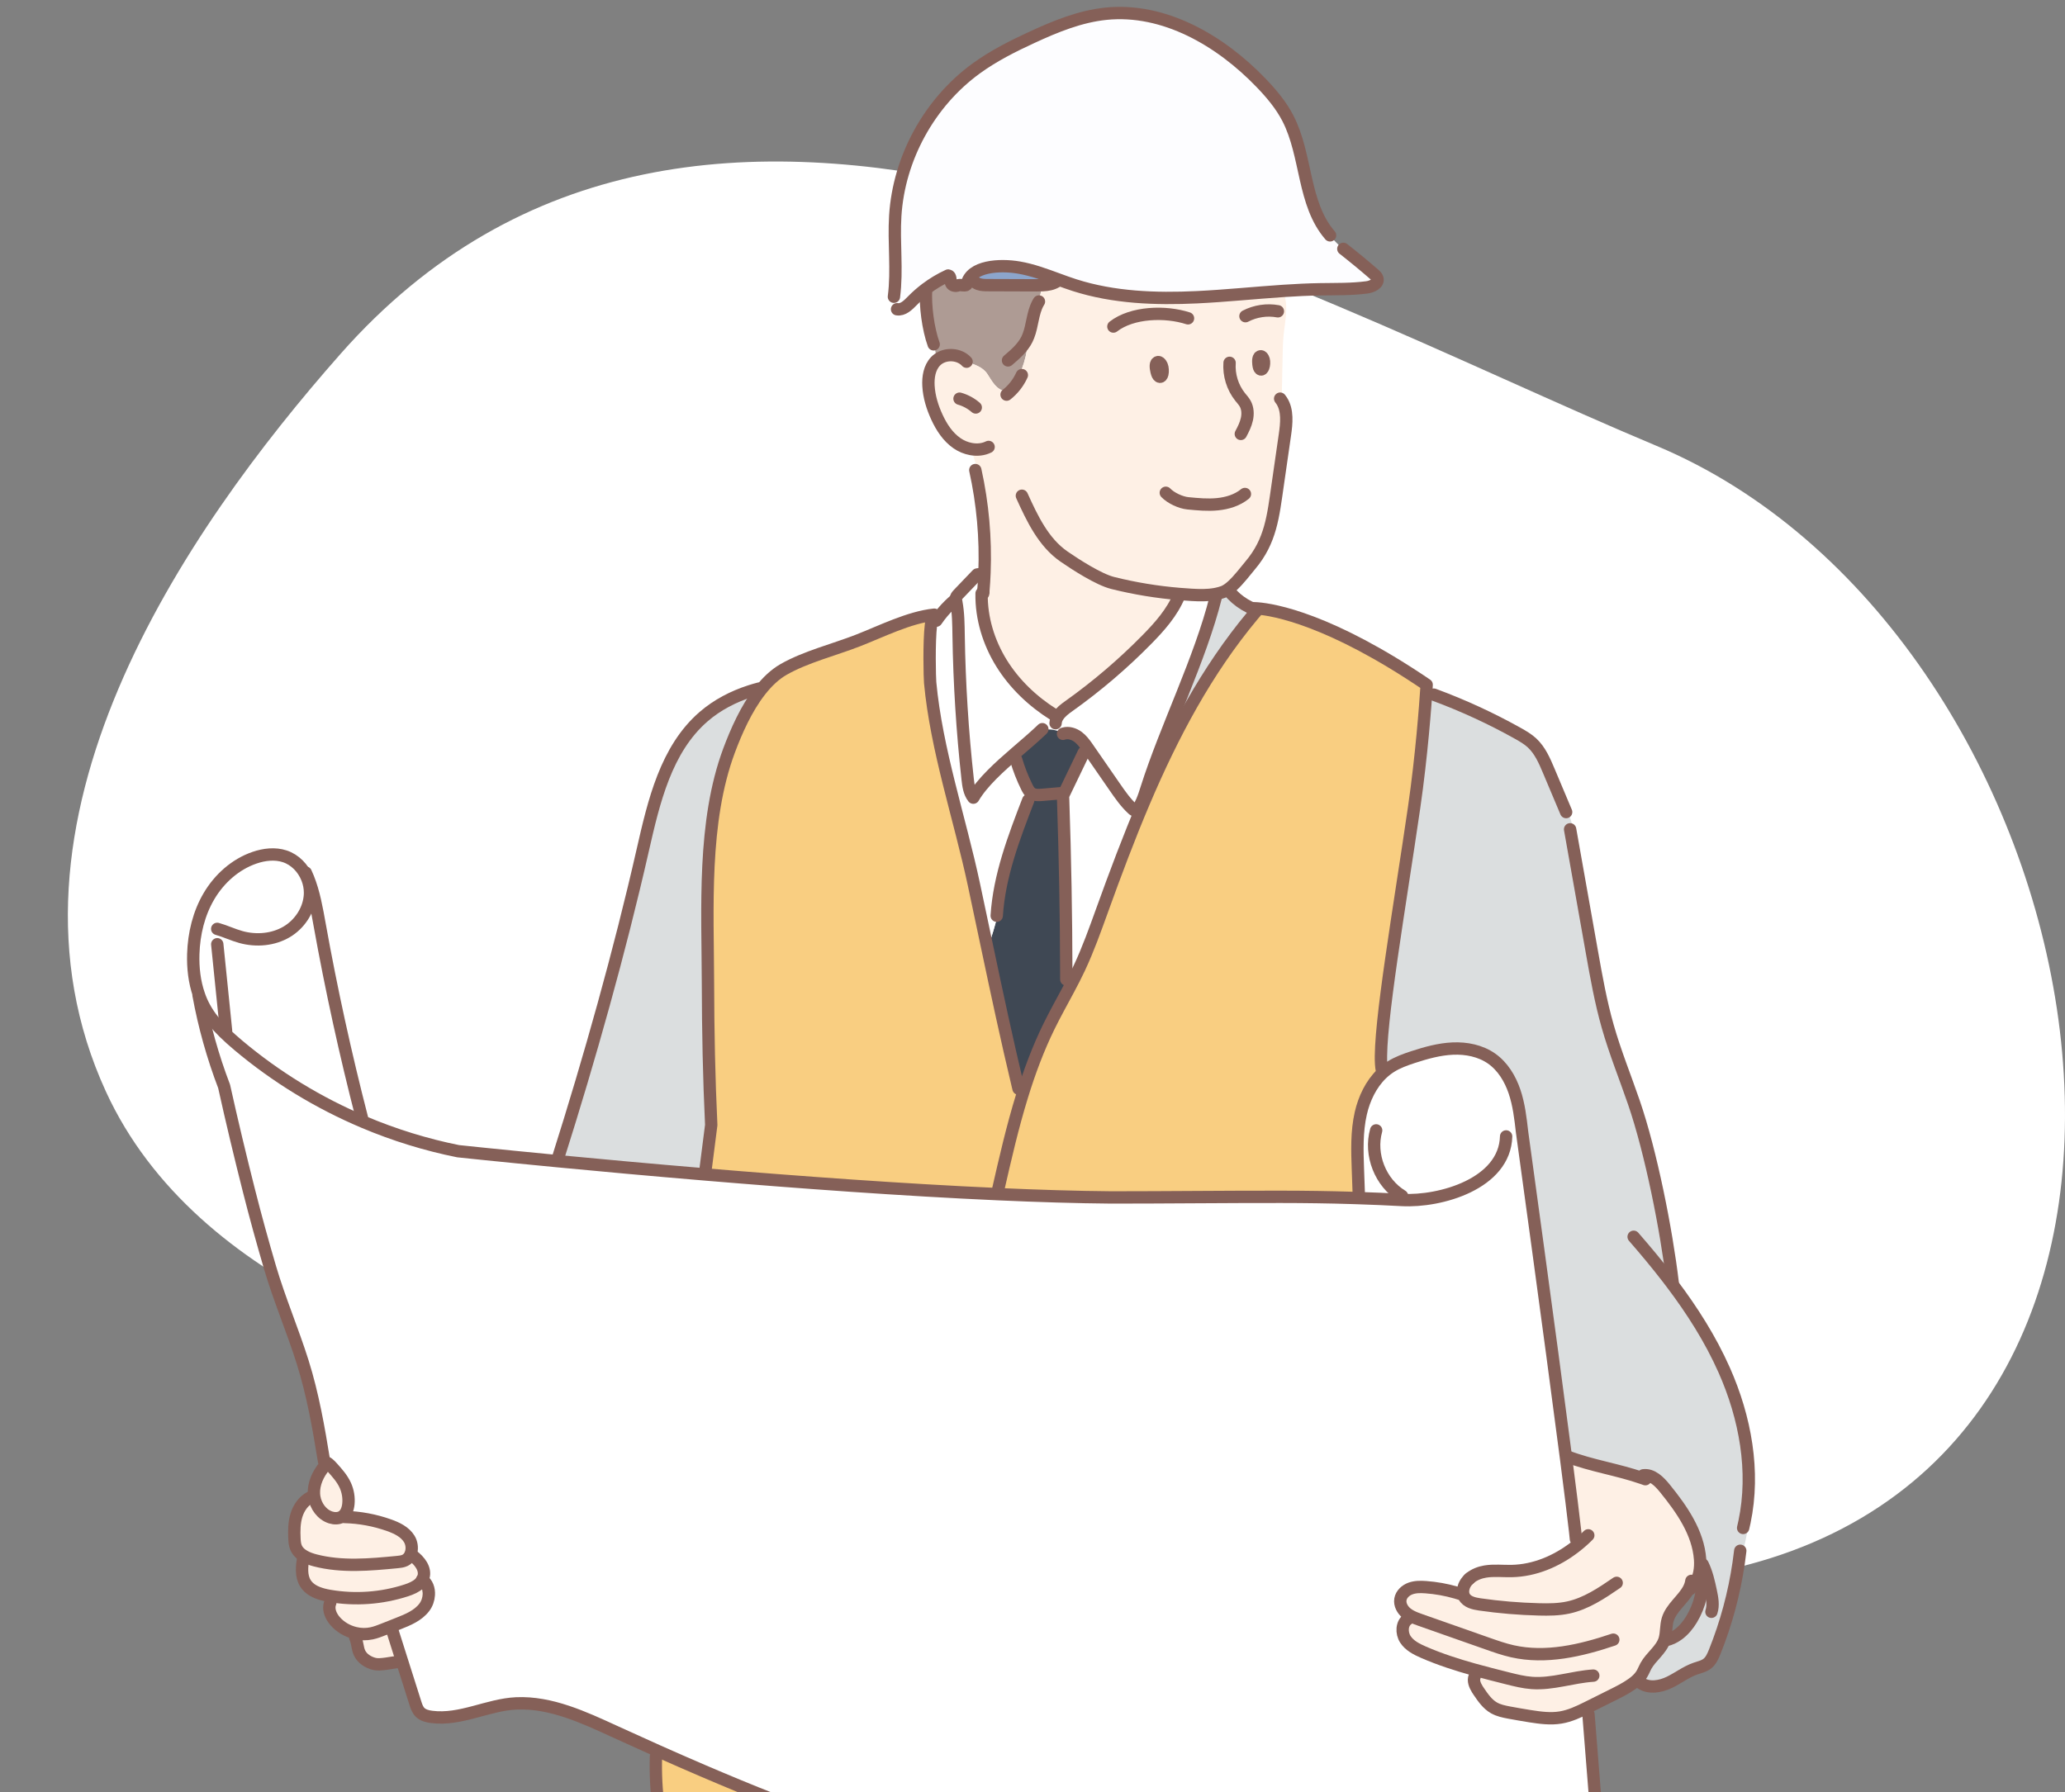 <?xml version="1.0" encoding="UTF-8"?><svg id="_レイヤー_2" xmlns="http://www.w3.org/2000/svg" xmlns:xlink="http://www.w3.org/1999/xlink" viewBox="0 0 2722.29 2362.92"><rect x="0" y="0" width="2722.29" height="2362.92" fill="#808080" stroke="none"/><defs><style>.cls-1{clip-path:url(#clippath);}.cls-2,.cls-3{fill:none;}.cls-2,.cls-4,.cls-5,.cls-6,.cls-7,.cls-8,.cls-9,.cls-10,.cls-11,.cls-12{stroke-width:0px;}.cls-3{stroke:#856058;stroke-linecap:round;stroke-linejoin:round;stroke-width:16.28px;}.cls-4{fill:#f9ce81;}.cls-5{fill:#3f4854;}.cls-6{fill:#dbdedf;}.cls-7{fill:#ae9b94;}.cls-8{fill:#8ca5cc;}.cls-9{fill:#fdfdff;}.cls-10{fill:#fff;}.cls-11{fill:#fff4ee;}.cls-12{fill:#fef0e5;}</style><clipPath id="clippath"><rect class="cls-2" width="2458.48" height="2362.92"/></clipPath></defs><g id="Layer_1"><path class="cls-10" d="m2347.9,2050.06c616.56-210.68,407.87-1222.71-164.12-1462.16C1676.28,375.45,920.63-67.78,448.92,466.64,242.75,700.25-22.67,1086.27,139.73,1439.6c118.67,258.16,452.2,364.1,679.88,397.85,278.29,41.25,556.17,98.64,830.12,174.52,193.66,53.64,393.48,97.57,588.01,65.47,39.3-6.49,76-15.7,110.16-27.37Z"/><g class="cls-1"><path class="cls-6" d="m2058.06,1055.2l2.23-.92c5.83,12.26,10.42,25.1,13.7,38.26l-4.12,1c9.58,53.92,19.13,107.86,28.71,161.77,5.86,32.97,11.72,66.02,20.92,98.22,9.66,33.94,22.96,66.72,34.43,100.1,22.66,65.77,42.93,168.56,51.17,237.64l-1.28.98c27.03,35.76,51.09,73.56,69.22,114.42,27.76,62.54,40.76,133.34,26.73,200.17l5.51.6c-2.33,18.29-6.51,36.31-12.43,53.75l-.81-.11c-5.86,40.05-16.47,79.42-31.53,116.97-2.36,5.86-5.02,11.94-10.04,15.79-4.48,3.42-10.26,4.59-15.58,6.46-12.26,4.29-22.68,12.56-34.38,18.13-11.72,5.59-26.35,8.17-37.2,1.03l-6.57-3.12c2.96-2.63,5.62-5.54,7.68-8.9,2.09-3.42,3.47-7.19,5.4-10.72,6.81-12.32,19.92-20.87,24.39-34.22.22-.68.43-1.36.6-2.03l.95.24c5.73-1.09,11.29-3.12,16.36-5.97l.3.43c7.14-5.24,13.08-12.45,17.66-20.08,11.1-18.4,16.2-40.32,14.38-61.7l-4.15-.16c1.09-5.62,1.3-11.53.9-17.2-2.6-35.22-24.09-65.94-46.32-93.37-7.33-9.06-16.93-18.89-28.49-17.31l-1.3,3.69c-32.61-11.4-67.35-16.25-99.55-28.68l-1.3.16c-20.89-161.37-57.74-428.12-57.74-428.12-2.04-17.91-4.12-35.98-9.9-53.05-5.78-17.07-15.6-33.32-30.39-43.63-14.65-10.2-33.13-13.84-50.98-13.08-17.83.79-35.25,5.64-52.21,11.18-10.31,3.39-20.65,7.05-29.79,12.89-4.26,2.71-8.17,5.83-11.75,9.31-.73-4.31-.98-8.74-.76-13.11-3.07-49.36,24.83-209.45,43.47-337.84,10.09-69.49,14.95-137,16.23-156.54,3.64,2.44,7.16,5.02,10.58,7.73,37.82,14,74.59,30.93,109.81,50.63,6.59,3.69,13.24,7.54,18.8,12.67,10.66,9.88,16.58,23.71,22.22,37.09,5.4,12.83,10.83,25.7,16.23,38.53Z"/><path class="cls-12" d="m2065.55,1920.37c32.21,12.43,66.94,17.28,99.55,28.68l1.3-3.69c11.56-1.57,21.16,8.25,28.49,17.31,22.22,27.43,43.71,58.15,46.32,93.37.41,5.67.19,11.59-.9,17.2-1.68,8.6-5.4,16.55-12.1,22.03l-1.87-.24c-7.27,14.16-23.17,24.83-27.81,40.54-2.39,8.06-1.57,16.82-3.72,24.91-.16.68-.38,1.36-.6,2.03-4.48,13.35-17.58,21.9-24.39,34.22-1.93,3.53-3.31,7.3-5.4,10.72-2.06,3.36-4.72,6.27-7.68,8.9-1.76,1.55-3.66,3.01-5.59,4.37-7.9,5.59-16.58,9.93-25.23,14.25-10.39,5.18-20.78,10.37-31.2,15.57-.92.46-1.82.9-2.74,1.36-11.07,5.48-22.39,10.8-34.57,12.81-13.32,2.23-26.97.38-40.29-1.71-9.25-1.47-18.45-3.07-27.65-4.78-6.86-1.3-13.87-2.71-19.94-6.19-8.66-4.94-14.54-13.49-20.13-21.73-.62-.92-1.22-1.87-1.85-2.82-.62-8.79-2.14-17.47-4.5-25.97-22.55-6.3-44.83-13.46-66.29-22.79-9.14-3.96-18.59-8.71-24.04-17.07-5.45-8.36-5.07-21.3,3.31-26.73l2.98.62c.27-1.52.68-3.04,1.17-4.5-2.12-1.11-4.1-2.39-5.94-3.91-5.37-4.42-9.23-11.37-8.06-18.23,1.14-6.7,6.84-11.94,13.24-14.27,6.38-2.33,13.38-2.25,20.19-1.76,13.46.98,26.84,3.36,39.81,7.11,5.18-6.19,10.8-12.05,16.77-17.45.6-.6,1.19-1.14,1.82-1.68,5.51-4.56,12.75-7.41,19.92-8.57,11.53-1.93,23.36-.43,35.08-.71,30.06-.62,58.83-12.86,82.81-31.26-2.12-6.78-1.9-14.3.71-20.92-2.25-20.13-6.38-53.21-11.53-93.26-.24-1.85-.49-3.69-.73-5.59l1.3-.16Z"/><path class="cls-4" d="m1347.4,1445.01c9.63-31.34,21.03-62.06,35.46-91.55,8.06-16.44,17.01-32.4,25.61-48.54,4.97-9.31,9.82-18.67,14.3-28.25,11.67-24.83,20.87-50.71,30.2-76.52,17.23-47.73,35.14-95.62,55.08-142.51,37.58-88.38,82.41-173.17,143.67-246.48,1.82-2.14,3.64-4.29,5.45-6.43l.22-2.5c22.17,1.74,96.03,14.27,223.37,100.69,0,0-.11,1.98-.35,5.62-1.28,19.54-6.13,87.05-16.23,156.54-18.64,128.4-46.53,288.49-43.47,337.84-.22,4.37.03,8.79.76,13.11-14.11,13.68-23.12,32.64-27.54,51.99-5.54,24.28-4.69,49.49-3.8,74.37.24,6.73.46,13.49.73,20.24l-4.21.16c-1.14,5.59-2.25,11.18-3.39,16.77-31.42-.98-62.84-1.41-94.45-1.44-74.54-.08-149.05.81-223.58.81-45.96-.38-96.73-1.95-149.97-4.34l.19-4.15c9.58-42,19.24-84.28,31.94-125.44Z"/><path class="cls-4" d="m1790.88,1562.64c.16,4.91.33,9.85.52,14.79l-.08,2.41c-2.69-.11-5.35-.19-8.03-.27,1.14-5.59,2.25-11.18,3.39-16.77l4.21-.16Z"/><path class="cls-4" d="m1650.24,801.99s2.39-.14,7.16.24l-.22,2.5c-1.82,2.14-3.64,4.29-5.45,6.43-1.79-3.09-3.64-6.19-5.48-9.31l.68-1.38c1.09.52,2.2,1.03,3.31,1.52Z"/><path class="cls-6" d="m1651.73,811.16c-61.27,73.32-106.09,158.11-143.67,246.48l-2.58-1.09c2.33-5.37,4.15-11.02,5.92-16.63,25.67-80.99,70.77-170.16,91.36-252.59l-.79-3.99c2.33-.43,4.67-.98,6.95-1.66,1.17-.33,2.33-.73,3.5-1.14,3.83-1.38,7.87-4.26,11.86-7.87,1.14,3.23,3.07,6.19,5.59,8.55l-5.37,2.93c6.48,6.67,14.11,12.21,22.44,16.31l-.68,1.38c1.85,3.12,3.69,6.21,5.48,9.31Z"/><path class="cls-10" d="m1294.52,756.65c1.09-.54,2.2-1.06,3.34-1.49-.3,8.17-.81,16.31-1.52,24.45v.14c-.08,1.03-.19,2.06-.27,3.09l-2.04-.03c-.52,32.23,9.31,64.31,26.29,91.71,17.04,27.51,41.11,50.36,68.51,67.56l-.05.11c1.93.87,3.91,1.63,5.92,2.31,3.42-5.4,9.17-9.74,14.52-13.54,36.58-26.05,70.87-55.3,102.38-87.32,17.07-17.31,33.62-35.95,42.9-58.39.22-.68.41-1.33.62-2.01,5.21.46,10.42.81,15.63,1.11,10.39.6,21.03.84,31.23-1l.79,3.99c-20.59,82.43-65.69,171.59-91.36,252.59-1.76,5.62-3.58,11.26-5.92,16.63-1.41,3.23-3.01,6.35-4.91,9.33-.79,1.25-1.79,2.58-3.26,2.82-1.63.3-3.15-.87-4.34-1.98-9.14-8.44-16.31-18.75-23.39-28.98-11.61-16.8-23.23-33.59-34.84-50.39-.52-.73-1.03-1.47-1.55-2.22-3.5-4.99-7.22-9.93-12.1-13.54-5.32-3.93-12.4-6.13-18.7-4.31-3.23-1.65-6.59-3.09-10.09-4.07-6.92-1.95-14.71-1.93-21.11,1.06-9.31,8.82-20.57,18.32-32.07,28.27-21.71,18.75-44.23,39.07-56,59.23-5.32-6.76-6.51-15.79-7.46-24.37-6.95-62.76-10.94-125.87-11.91-189.01-.24-14.92-.3-29.96-3.07-44.64-.16-.9-.35-1.79-.43-2.71-.14-1.17-.11-2.31.24-3.42.57-1.74,1.85-3.09,3.09-4.4,8.22-8.57,16.44-17.15,24.64-25.72,2.12-.3,4.21-.6,6.3-.9v.03Z"/><path class="cls-10" d="m1508.06,1057.65c-19.94,46.89-37.85,94.78-55.08,142.51-9.33,25.8-18.53,51.69-30.2,76.52-4.48,9.58-9.33,18.94-14.3,28.25-.24-7.52-1.17-15.06-2.79-22.41-.16-75.65-1.55-151.33-4.1-226.92.81-3.99,1.66-7.95,2.5-11.94,7.81-16.28,15.66-32.59,23.5-48.87,1.93-3.17,3.8-6.38,5.62-9.63.52.76,1.03,1.49,1.55,2.22,11.61,16.8,23.23,33.59,34.84,50.39,7.08,10.23,14.25,20.54,23.39,28.98,1.19,1.11,2.71,2.28,4.34,1.98,1.47-.24,2.47-1.57,3.26-2.82,1.9-2.98,3.5-6.11,4.91-9.33l2.58,1.09Z"/><path class="cls-5" d="m1356.25,1042.37c-1-1.44-1.82-3.07-2.6-4.64-5.75-11.64-10.5-23.77-14.14-36.25l2.47-1c-1.11-2.58-2.06-5.24-2.85-7.92,11.5-9.96,22.77-19.46,32.07-28.27,6.4-2.98,14.19-3.01,21.11-1.06,3.5.98,6.86,2.42,10.09,4.07,6.3-1.82,13.38.38,18.7,4.31,4.88,3.61,8.6,8.55,12.1,13.54-1.82,3.26-3.69,6.46-5.62,9.63-7.84,16.28-15.68,32.59-23.5,48.87-.33.62-.62,1.28-.92,1.9-9.61.84-19.24,1.68-28.84,2.5-5.05.46-10.58.76-14.71-2.17-1.33-.95-2.41-2.14-3.36-3.5Z"/><path class="cls-5" d="m1357.71,1054.91c-.62-4.15-1.14-8.33-1.47-12.54.95,1.36,2.04,2.55,3.36,3.5,4.12,2.93,9.66,2.63,14.71,2.17,9.61-.81,19.24-1.66,28.84-2.5.3-.62.6-1.28.92-1.9-.84,3.99-1.68,7.95-2.5,11.94,2.55,75.6,3.93,151.27,4.1,226.92,1.63,7.35,2.55,14.9,2.79,22.41-8.6,16.14-17.56,32.1-25.61,48.54-14.44,29.49-25.83,60.21-35.46,91.55-1.82-4.23-3.64-8.47-5.45-12.7-14.63-61.27-27.81-122.89-40.81-184.54l1.87-.41c4.64-13,8.63-26.24,11.88-39.64l-.92-.24c3.34-52.69,22.52-102.92,41.51-152.19l2.23-.38Z"/><path class="cls-7" d="m1231.89,453.94l-1.03.11c-7.35-20.43-11.31-50.9-9.99-72.58l-.38-.49c9.17-6.95,19.1-12.89,29.52-17.69,3.96.57,2.25,6.81,3.96,10.42,1.49,3.12,5.89,3.85,9.12,2.52.16-.08.33-.14.52-.16,6.68,1.14,13.65.46,20-1.95,1-.38,1.98-.79,2.98-1.22,1,.68,2.12,1.22,3.23,1.6,4.07,1.44,8.44,1.47,12.75,1.49,21.22.05,42.46.14,63.68.22,2.79,0,5.62,0,8.44-.16-2.2,7.24-4.1,17.26-6.4,23.85-7.08,13.08-7.11,29.22-12.59,43.17-.76,23.91-7.9,47.59-20.59,67.83-.98,1.55-2.04,3.15-3.58,4.07-1.52.9-3.34,1.09-5.07.98-5.92-.35-11.15-4.02-15.06-8.49-3.88-4.45-6.67-9.74-9.99-14.63-6.13-9.09-16.77-12.13-27.16-15.87v-.03c-9.36-10.28-26.78-11.42-37.8-3.26l-1.79-2.09c-1.28-5.81-2.2-11.69-2.77-17.64Z"/><path class="cls-4" d="m1002.23,910.69c9.01-11.53,19.27-21.41,30.88-28.03,28.98-16.55,66.45-25.83,97.63-37.99,31.34-12.18,67.43-30.58,100.86-34.16-1.38.14-2.47,2.69-3.34,6.84-.35,1.79-.68,3.91-.95,6.24-2.85,23.44-1.63,70.68-1.09,76.46,8.25,88.92,39.07,178.95,57.69,266.32,5.78,27.13,11.5,54.27,17.23,81.4,13,61.65,26.18,123.27,40.81,184.54,1.82,4.23,3.64,8.47,5.45,12.7-12.7,41.16-22.36,83.44-31.94,125.44l-.19,4.15c-125.06-5.59-263.66-15.76-385.03-25.94,0-2.06-.03-4.12-.16-6.19,2.5-19.67,5.02-39.34,7.54-59.04-2.96-61.97-4.15-124.11-4.31-186.17-.27-98.98-7.27-213.46,27.84-307.64,9.14-24.47,22.52-55.24,41.08-78.93Z"/><path class="cls-12" d="m1288.79,618.84c-2.9-8.9-5.83-17.83-8.74-26.73-6.54-1.19-12.92-3.88-18.4-7.65-12.07-8.33-20.38-21.11-26.51-34.41-6-12.97-10.28-26.84-11.12-41.08-.68-11.56,1.3-24.09,9.28-32.51.98-1.03,2.03-1.95,3.15-2.79,11.02-8.17,28.44-7.03,37.8,3.26v.03c10.39,3.74,21.03,6.78,27.16,15.87,3.31,4.88,6.11,10.18,9.99,14.63,3.91,4.48,9.14,8.14,15.06,8.49,1.74.11,3.55-.08,5.07-.98,1.55-.92,2.6-2.52,3.58-4.07,12.7-20.24,19.83-43.93,20.59-67.83,5.48-13.95,5.51-30.09,12.59-43.17,2.31-6.59,4.21-16.61,6.4-23.85,6.59-.33,13.11-1.47,18.59-5.02l-.11-2.41c.65-.03,1.3-.05,1.98-.11,7.11,2.63,14.25,5.21,21.44,7.52,51.72,16.52,106.99,18.51,161.23,15.93,38.23-1.84,76.35-5.86,114.53-8.38l.22,3.31c6.21,17.58,1.36,36.88-.46,55.46-.84,8.63-1.03,17.31-1.22,25.99-.41,20.02-.81,40.08-1.25,60.1,8.19,12.64,6.46,29.71,4.26,44.93-3.17,21.98-6.35,43.93-9.5,65.91-6.02,41.65-9.04,74.08-36.22,106.2-5.94,7.05-14.84,19.02-23.91,27.22-3.99,3.61-8.03,6.49-11.86,7.87-1.17.41-2.33.81-3.5,1.14-2.28.68-4.61,1.22-6.95,1.66-10.2,1.85-20.84,1.6-31.23,1-5.21-.3-10.42-.65-15.63-1.11-.22.68-.41,1.33-.62,2.01-9.28,22.44-25.83,41.08-42.9,58.39-31.5,32.02-65.8,61.27-102.38,87.32-5.35,3.8-11.1,8.14-14.52,13.54-2.01-.68-3.99-1.44-5.92-2.31l.05-.11c-27.41-17.2-51.47-40.05-68.51-67.56-16.99-27.41-26.81-59.48-26.29-91.71l2.04.03c.08-1.03.19-2.06.27-3.09v-.14c.71-8.14,1.22-16.28,1.52-24.45,1.76-45.37-2.31-90.98-12.1-135.32l3.04-1Zm376.65-134.64c.98-2.6,1.33-7.16.49-9.93-.68-2.31-2.9-6.19-5.62-3.69-.08.08-.19.19-.27.3-2.01,2.5-1.14,9.39-.62,12.05.95,4.94,4.26,6,6.02,1.28Zm-133.06,8.87c.73-3.07.52-8.17-.79-11.15-1.09-2.5-4.1-6.54-6.78-3.36-.08.11-.19.22-.27.35-1.9,3.07,0,10.66.92,13.54,1.74,5.4,5.59,6.16,6.92.62Z"/><path class="cls-8" d="m1286.59,372.89c-1,.43-1.98.84-2.98,1.22-6.35,2.41-13.32,3.09-20,1.95,3.42-.84,10.31,1.74,10.99-1.52,5.13-24.09,43.44-26.08,68.73-21.73,17.83,3.07,34.79,9.44,51.83,15.68-.68.05-1.33.08-1.98.11l.11,2.41c-5.48,3.55-11.99,4.69-18.59,5.02-2.82.16-5.64.16-8.44.16-21.22-.08-42.46-.16-63.68-.22-4.31-.03-8.68-.05-12.75-1.49-1.11-.38-2.22-.92-3.23-1.6Z"/><path class="cls-10" d="m1260.68,793.77c2.77,14.68,2.82,29.71,3.07,44.64.98,63.14,4.97,126.25,11.91,189.01.95,8.57,2.14,17.61,7.46,24.37,11.78-20.16,34.3-40.48,56-59.23.79,2.69,1.74,5.35,2.85,7.92l-2.47,1c3.64,12.48,8.38,24.61,14.14,36.25.79,1.57,1.6,3.2,2.6,4.64.33,4.21.84,8.38,1.47,12.54l-2.23.38c-18.99,49.28-38.18,99.5-41.51,152.19l.92.24c-3.26,13.4-7.24,26.65-11.88,39.64l-1.87.41c-5.73-27.13-11.45-54.27-17.23-81.4-18.61-87.37-49.44-177.4-57.69-266.32-.54-5.78-1.76-53.02,1.09-76.46.27-2.33.6-4.45.95-6.24l6.05,1.06c5.16-7.57,11.07-14.6,17.61-20.95,2.23-2.17,4.53-4.23,6.89-6.24l1.44-.16c.08.92.27,1.82.43,2.71Z"/><path class="cls-9" d="m1202.7,396.66c-5.59,5.7-12.21,12.37-20.11,11.1l-.84.73c-3.83-4.83-5.97-10.99-6-17.15l2.71-.05c4.61-35.27-.46-71.15,1.76-106.66,4.75-76.27,45.04-149.59,106.88-194.5,22.77-16.52,48.05-29.25,73.61-41.03,31.04-14.33,63.25-27.51,97.25-30.99,76.82-7.84,150.84,35.36,204.4,91.01,13.65,14.19,26.51,29.44,35.52,46.94,25.29,49,19.4,112.66,55.54,154.28l-.52.52c5.86,5.89,11.64,11.83,17.37,17.85l.62-.6c13.81,10.83,27.38,21.98,40.62,33.51,1.76,1.55,3.61,3.2,4.26,5.45,1.95,6.62-6.86,10.88-13.7,11.8-20.43,2.74-41.14,2.2-61.73,2.55-16.01.27-32.02,1.06-48,2.12-38.18,2.52-76.3,6.54-114.53,8.38-54.24,2.58-109.51.6-161.23-15.93-7.19-2.31-14.33-4.88-21.44-7.52-17.04-6.24-34-12.62-51.83-15.68-25.29-4.34-63.6-2.36-68.73,21.73-.68,3.26-7.57.68-10.99,1.52-.19.03-.35.08-.52.16-3.23,1.33-7.62.6-9.12-2.52-1.71-3.61,0-9.85-3.96-10.42-10.42,4.8-20.35,10.75-29.52,17.69-6.3,4.78-12.26,10.01-17.8,15.68Z"/><path class="cls-4" d="m866.78,2308.76c20.02,8.93,40.08,17.72,60.21,26.35,61.4,26.27,124.27,51.85,188.45,72.83,2.88.95,5.78,1.87,8.68,2.79l-.6,1.9c-24.39,9.17-42.25,1.49-68.3.16-27.49-1.44-55-2.85-82.51-4.29-30.39-1.57-61.19-3.2-90.3-11.97-1.44-.41-2.85-.84-4.26-1.3-2.79-.92-5.73-2.01-7.52-4.31-1.68-2.14-2.12-4.97-2.47-7.62-2.93-22.2-4.07-44.61-3.42-66.97l1.76-.24c-.24-1.71-.46-3.42-.71-5.13l.98-2.2Z"/><path class="cls-6" d="m930.24,1548.66c-73.56-6.16-140.8-12.35-194.88-17.53.05-1.49.19-2.98.33-4.48h.08c41.46-130.7,81.1-271.75,111.52-405.46,14.6-64.14,30.63-133.34,80.42-176.34,17.72-15.3,38.88-26.29,61.24-33.48l.76,2.36c4.18-.95,8.36-1.95,12.51-3.04-18.56,23.69-31.94,54.46-41.08,78.93-35.11,94.18-28.11,208.66-27.84,307.64.16,62.06,1.36,124.19,4.31,186.17-2.52,19.7-5.05,39.37-7.54,59.04.14,2.06.16,4.12.16,6.19Z"/><path class="cls-11" d="m556.75,2083.2c6.43,4.29,9.06,12.02,8.55,19.86l-7.11-.33c-1.17-5.1-2.98-10.01-5.37-14.63,1.57-1.47,2.9-3.07,3.93-4.91Z"/><path class="cls-12" d="m468.26,2153.4c-10.28-2.41-19.83-7.98-26.7-16.01-4.8-5.64-8.36-13.27-7.19-20.32-2.98-4.88-6-9.8-9.01-14.71,3.07.84,6.19,1.49,9.25,2.01,33.62,5.78,68.65,3.26,101.07-7.3,6.08-1.98,12.56-4.72,17.12-8.95,2.39,4.61,4.21,9.52,5.37,14.63l7.11.33c-.33,5.81-2.39,11.72-5.89,16.33-8.22,10.91-21.57,16.42-34.3,21.44-3.2,1.28-6.38,2.52-9.58,3.8-3.28,1.3-6.59,2.6-9.88,3.91-5.16,2.04-10.34,4.07-15.74,5.21-7.14,1.52-14.57,1.36-21.65-.35Z"/><path class="cls-12" d="m470.43,2158.09c-.84-1.49-1.57-3.07-2.17-4.69,7.08,1.71,14.52,1.87,21.65.35,5.4-1.14,10.58-3.17,15.74-5.21,3.28-1.3,6.59-2.6,9.88-3.91l1.09,2.71c.49,1.14.98,2.31,1.47,3.45l-.54.24c4.12,13.02,8.25,26.05,12.37,39.05l-4.37,1.38c-8.41.46-23.8,4.64-31.99,2.6-8.17-2.03-16.06-6.95-19.62-14.6-2.93-6.35-2.6-13.87-5.62-20.19l2.12-1.19Z"/><path class="cls-10" d="m2064.25,1920.53c.24,1.9.49,3.74.73,5.59,5.16,40.05,9.28,73.13,11.53,93.26-2.6,6.62-2.82,14.14-.71,20.92-23.99,18.4-52.75,30.63-82.81,31.26-11.72.27-23.55-1.22-35.08.71-7.16,1.17-14.41,4.02-19.92,8.57-.62.54-1.22,1.09-1.82,1.68-5.97,5.4-11.59,11.26-16.77,17.45-12.97-3.74-26.35-6.13-39.81-7.11-6.81-.49-13.81-.57-20.19,1.76-6.4,2.33-12.1,7.57-13.24,14.27-1.17,6.86,2.69,13.81,8.06,18.23,1.85,1.52,3.83,2.79,5.94,3.91-.49,1.47-.9,2.98-1.17,4.5l-2.98-.62c-8.38,5.43-8.76,18.37-3.31,26.73,5.45,8.36,14.9,13.11,24.04,17.07,21.46,9.33,43.74,16.5,66.29,22.79,2.36,8.49,3.88,17.18,4.5,25.97.62.95,1.22,1.9,1.85,2.82,5.59,8.25,11.48,16.8,20.13,21.73,6.08,3.47,13.08,4.88,19.94,6.19,9.2,1.71,18.4,3.31,27.65,4.78,13.32,2.09,26.97,3.93,40.29,1.71,12.18-2.01,23.5-7.33,34.57-12.81.6,3.17,1.19,6.38,1.79,9.58.08.33.11.65.14.98l.33-.03,8.87,111.44c-5.29,10.5-12.05,20.27-20.19,28.84-18.02,18.99-41.54,32.05-66.15,40.97-38.39,13.95-74.67,13.02-110.73,7.16-39.91-6.46-79.56-18.99-121.48-24.15-81.46-10.04-162.83,5.07-243.15,17.5-40.67,6.27-81.54,11.99-122.73,13.43-59.02,2.06-117.19-3.91-174.47-15.33-40.51-8.09-80.56-18.91-120.09-31.56-2.9-.92-5.81-1.85-8.68-2.79-64.17-20.97-127.04-46.56-188.45-72.83-20.13-8.63-40.19-17.42-60.21-26.35-18.86-8.44-37.66-16.96-56.44-25.56-40.24-18.45-84.25-39.13-129.62-37.09-37.74,1.71-73.4,22.79-111.82,17.83-5.54-.73-11.29-2.2-15.22-6.13-3.31-3.36-4.86-8.06-6.27-12.56-5.83-18.37-11.67-36.77-17.5-55.16-4.12-13-8.25-26.02-12.37-39.05l.54-.24c-.49-1.14-.98-2.31-1.47-3.45l-1.09-2.71c3.2-1.28,6.38-2.52,9.58-3.8,12.73-5.02,26.08-10.53,34.3-21.44,3.5-4.61,5.56-10.53,5.89-16.33.52-7.84-2.12-15.57-8.55-19.86.62-1.09,1.11-2.25,1.49-3.47,3.34-10.93-4.99-21.57-14.35-28.6-.54-1.66-1.09-3.34-1.63-4.99,1.25-5.62.3-11.99-2.74-16.93-5.73-9.28-16.25-14.33-26.54-17.99-18.8-6.7-38.69-10.39-58.66-10.88l-3.69-.38c5.64-3.34,8.03-10.28,8.68-16.8.81-8.41-.62-17.01-4.12-24.69-4.07-8.93-10.75-16.36-17.28-23.63-2.9-3.2-6.11-6.62-10.34-7.52-.08-.03-.19-.03-.27-.05-7.14-44.09-14.87-88.59-28.3-131.25-13.19-41.87-30.53-82.3-42.95-124.44-9.9-33.67-19.21-67.48-27.84-101.51-11.59-45.69-22.55-91.58-32.75-137.6-14.9-39.02-26.21-79.39-33.73-120.47l.54-.19c1.98,5.78,4.42,11.4,7.38,16.77,6.76,12.37,15.85,23.15,25.94,33.05,5.94,5.83,12.24,11.37,18.61,16.74,49.71,41.84,105.8,76.03,165.65,101.29,39.97,16.88,81.59,29.77,124.11,38.31,0,0,51.23,5.48,131.41,13.16,54.08,5.18,121.32,11.37,194.88,17.53,121.37,10.18,259.97,20.35,385.03,25.94,53.24,2.39,104,3.96,149.97,4.34,74.54,0,149.05-.9,223.58-.81,31.61.03,63.03.46,94.45,1.44,2.69.08,5.35.16,8.03.27l.08-2.41c-.19-4.94-.35-9.88-.52-14.79-.27-6.76-.49-13.51-.73-20.24-.9-24.88-1.74-50.09,3.8-74.37,4.42-19.35,13.43-38.31,27.54-51.99,3.58-3.47,7.49-6.59,11.75-9.31,9.14-5.83,19.48-9.5,29.79-12.89,16.96-5.54,34.38-10.39,52.21-11.18,17.85-.76,36.33,2.88,50.98,13.08,14.79,10.31,24.61,26.56,30.39,43.63,5.78,17.07,7.87,35.14,9.9,53.05,0,0,36.85,266.75,57.74,428.12Z"/><path class="cls-12" d="m427.56,1927.32c4.23.9,7.43,4.31,10.34,7.52,6.54,7.27,13.21,14.71,17.28,23.63,3.5,7.68,4.94,16.28,4.12,24.69-.65,6.51-3.04,13.46-8.68,16.8-4.31,2.55-9.8,2.47-14.57,1-11.72-3.64-19.89-15.06-21.76-27.24-.22-1.19-.35-2.42-.41-3.61-.73-13.46,5.32-26.62,14.03-36.93l.84-.19c-.46-1.9-.84-3.77-1.19-5.67Z"/><path class="cls-10" d="m477.22,1474.48l1.36-.3c.38,1.85.79,3.66,1.28,5.48-59.86-25.26-115.94-59.45-165.65-101.29-6.38-5.37-12.67-10.91-18.61-16.74l2.44-2.52c-2.96-28.87-5.89-57.77-8.82-86.61-2.36-15.68-4.75-31.34-7.14-47.02l4.29-.65c10.64,2.98,20.68,7.87,31.34,10.8,20.11,5.54,42.55,3.66,60.45-7,16.23-9.71,28.11-26.97,30.2-45.64.24-1.9.35-3.83.35-5.75.03-6.54-1.3-13.08-3.74-19.16l1.14-.46c7.81,19.43,11.45,40.38,15.17,61.05,15.44,85.93,34.13,171.27,55.95,255.82Z"/><path class="cls-12" d="m425.36,2102.36c-9.09-2.5-17.66-6.65-22.6-14.41-6.29-9.9-4.83-22.71-2.93-34.3l1.19.19c.05-.6.16-1.19.24-1.76,4.34,2.47,9.31,4.18,14.11,5.43,35.14,9.14,72.18,5.73,108.32,2.25,3.42-.35,6.92-.68,10.04-2.14,4.61-2.2,7.43-6.54,8.52-11.48.54,1.66,1.09,3.34,1.63,4.99,9.36,7.03,17.69,17.66,14.35,28.6-.38,1.22-.87,2.39-1.49,3.47-1.03,1.85-2.36,3.45-3.93,4.91-4.56,4.23-11.04,6.97-17.12,8.95-32.43,10.56-67.45,13.08-101.07,7.3-3.07-.52-6.19-1.17-9.25-2.01Z"/><path class="cls-12" d="m414.29,1973.71c1.87,12.18,10.04,23.61,21.76,27.24,4.78,1.47,10.26,1.55,14.57-1l3.69.38c19.97.49,39.86,4.18,58.66,10.88,10.28,3.66,20.81,8.71,26.54,17.99,3.04,4.94,3.99,11.31,2.74,16.93-1.09,4.94-3.91,9.28-8.52,11.48-3.12,1.47-6.62,1.79-10.04,2.14-36.14,3.47-73.18,6.89-108.32-2.25-4.8-1.25-9.77-2.96-14.11-5.43-4.94-2.79-9.06-6.57-11.15-11.8-1.47-3.66-1.76-7.68-1.95-11.61-.49-10.2-.38-20.62,2.58-30.42,2.96-9.77,9.12-18.97,18.21-23.66l5.35-.87Z"/><path class="cls-10" d="m404.96,1158.07c2.44,6.08,3.77,12.62,3.74,19.16,0,1.93-.11,3.85-.35,5.75-2.09,18.67-13.97,35.93-30.2,45.64-17.91,10.66-40.35,12.54-60.45,7-10.66-2.93-20.7-7.81-31.34-10.8l-4.29.65c2.39,15.68,4.78,31.34,7.14,47.02,2.93,28.84,5.86,57.74,8.82,86.61l-2.44,2.52c-10.09-9.9-19.18-20.68-25.94-33.05-2.96-5.37-5.4-10.99-7.38-16.77-5.97-17.12-8-35.63-7.46-53.81.81-26.67,7.19-53.48,20.78-76.46,13.57-22.98,34.7-41.89,59.94-50.55,12.81-4.4,27-6.08,39.86-1.85,13.59,4.48,24.26,15.63,29.58,28.92Z"/><path class="cls-3" d="m1524.53,478.91c.08-.14.19-.24.27-.35,2.69-3.17,5.7.87,6.78,3.36,1.3,2.98,1.52,8.09.79,11.15-1.33,5.54-5.18,4.78-6.92-.62-.92-2.88-2.82-10.47-.92-13.54Z"/><path class="cls-3" d="m1660.04,470.88c.08-.11.19-.22.27-.3,2.71-2.5,4.94,1.38,5.62,3.69.84,2.77.49,7.33-.49,9.93-1.76,4.72-5.07,3.66-6.02-1.28-.52-2.66-1.38-9.55.62-12.05Z"/><path class="cls-3" d="m1620.96,478.42c-1.17,15.93,3.83,32.24,13.73,44.77,2.39,3.01,5.07,5.83,6.92,9.2,3.36,6.13,3.66,13.59,2.14,20.43-1.49,6.84-4.67,13.19-7.98,19.35"/><path class="cls-3" d="m1536.88,649.77c6.62,6.92,19.54,12.97,29.09,13.89,13,1.25,26.08,2.52,39.07,1.22,12.97-1.28,26.02-5.26,36.14-13.51"/><path class="cls-3" d="m1274.25,476.93c-9.36-10.28-26.78-11.42-37.8-3.26-1.11.84-2.17,1.76-3.15,2.79-7.98,8.41-9.96,20.95-9.28,32.51.84,14.25,5.13,28.11,11.12,41.08,6.13,13.3,14.44,26.08,26.51,34.41,5.48,3.77,11.86,6.46,18.4,7.65,7.9,1.47,16.06.76,23.23-2.77"/><path class="cls-3" d="m1264.94,525.69c7.87,2.23,15.25,6.24,21.41,11.61"/><path class="cls-3" d="m1178.46,391.29c4.61-35.27-.46-71.15,1.76-106.66,4.75-76.27,45.04-149.59,106.88-194.5,22.77-16.52,48.05-29.25,73.61-41.03,31.04-14.33,63.25-27.51,97.25-30.99,76.82-7.84,150.84,35.36,204.4,91.01,13.65,14.19,26.51,29.44,35.52,46.94,25.29,49,19.4,112.66,55.54,154.28"/><path class="cls-3" d="m1182.59,407.76c7.9,1.28,14.52-5.4,20.11-11.1,5.54-5.67,11.5-10.91,17.8-15.68,9.17-6.95,19.1-12.89,29.52-17.69,3.96.57,2.25,6.81,3.96,10.42,1.49,3.12,5.89,3.85,9.12,2.52.16-.08.33-.14.52-.16,3.42-.84,10.31,1.74,10.99-1.52,5.13-24.09,43.44-26.08,68.73-21.73,17.83,3.07,34.79,9.44,51.83,15.68,7.11,2.63,14.25,5.21,21.44,7.52,51.72,16.52,106.99,18.51,161.23,15.93,38.23-1.84,76.35-5.86,114.53-8.38,15.98-1.06,31.99-1.85,48-2.12,20.59-.35,41.3.19,61.73-2.55,6.84-.92,15.66-5.18,13.7-11.8-.65-2.25-2.5-3.91-4.26-5.45-13.24-11.53-26.81-22.68-40.62-33.51"/><path class="cls-3" d="m1281.09,365.79c.71,3.01,2.85,5.48,5.51,7.11,1,.68,2.12,1.22,3.23,1.6,4.07,1.44,8.44,1.47,12.75,1.49,21.22.05,42.46.14,63.68.22,2.79,0,5.62,0,8.44-.16,6.59-.33,13.11-1.47,18.59-5.02"/><path class="cls-3" d="m1220.87,381.47c-1.33,21.68,2.63,52.15,9.99,72.58"/><path class="cls-3" d="m1369.65,397.56c-.49.76-.92,1.55-1.36,2.33-7.08,13.08-7.11,29.22-12.59,43.17-.54,1.44-1.14,2.88-1.85,4.26-5.59,11.26-15.41,19.75-24.99,27.89"/><path class="cls-3" d="m1347.1,494.62c-4.5,10.01-11.48,18.94-20.13,25.75"/><path class="cls-3" d="m1467.77,430.58c24.69-19.21,68.65-20.51,98.39-10.85"/><path class="cls-3" d="m1641.88,416.91c13.02-6.78,28.33-9.09,42.76-6.43"/><path class="cls-3" d="m1687.63,525.66c.73.9,1.38,1.82,2.01,2.77,8.19,12.64,6.46,29.71,4.26,44.93-3.17,21.98-6.35,43.93-9.5,65.91-6.02,41.65-9.04,74.08-36.22,106.2-5.94,7.05-14.84,19.02-23.91,27.22-3.99,3.61-8.03,6.49-11.86,7.87-1.17.41-2.33.81-3.5,1.14-2.28.68-4.61,1.22-6.95,1.66-10.2,1.85-20.84,1.6-31.23,1-5.21-.3-10.42-.65-15.63-1.11-29.74-2.44-59.26-7.3-88.19-14.52-18.34-4.56-48.68-24.09-64.23-34.84-27.11-18.72-41.92-50.2-55.54-80.21"/><path class="cls-3" d="m1296.33,779.74c-.08,1.03-.19,2.06-.27,3.09"/><path class="cls-3" d="m1285.75,619.84c9.8,44.34,13.87,89.95,12.1,135.32-.3,8.17-.81,16.31-1.52,24.45"/><path class="cls-3" d="m1294.03,782.48v.33c-.52,32.23,9.31,64.31,26.29,91.71,17.04,27.51,41.11,50.36,68.51,67.56"/><path class="cls-3" d="m1391.57,953.62c.19-3.34,1.33-6.38,3.12-9.12,3.42-5.4,9.17-9.74,14.52-13.54,36.58-26.05,70.87-55.3,102.38-87.32,17.07-17.31,33.62-35.95,42.9-58.39.14-.27.24-.52.35-.79"/><path class="cls-3" d="m1401.37,967.62c.33-.14.68-.24,1.03-.33,6.3-1.82,13.38.38,18.7,4.31,4.88,3.61,8.6,8.55,12.1,13.54.52.76,1.03,1.49,1.55,2.22,11.61,16.8,23.23,33.59,34.84,50.39,7.08,10.23,14.25,20.54,23.39,28.98,1.19,1.11,2.71,2.28,4.34,1.98,1.47-.24,2.47-1.57,3.26-2.82,1.9-2.98,3.5-6.11,4.91-9.33,2.33-5.37,4.15-11.02,5.92-16.63,25.67-80.99,70.77-170.16,91.36-252.59"/><path class="cls-3" d="m1294.52,756.62c-2.09.3-4.18.6-6.3.9-8.19,8.57-16.42,17.15-24.64,25.72-1.25,1.3-2.52,2.66-3.09,4.4-.35,1.11-.38,2.25-.24,3.42.08.92.27,1.82.43,2.71,2.77,14.68,2.82,29.71,3.07,44.64.98,63.14,4.97,126.25,11.91,189.01.95,8.57,2.14,17.61,7.46,24.37,11.78-20.16,34.3-40.48,56-59.23,11.5-9.96,22.77-19.46,32.07-28.27,1-.92,1.98-1.87,2.93-2.79"/><path class="cls-3" d="m1339.5,1001.48c3.64,12.48,8.38,24.61,14.14,36.25.79,1.57,1.6,3.2,2.6,4.64.95,1.36,2.04,2.55,3.36,3.5,4.12,2.93,9.66,2.63,14.71,2.17,9.61-.81,19.24-1.66,28.84-2.5.3-.62.6-1.28.92-1.9,7.81-16.28,15.66-32.59,23.5-48.87.38-.79.76-1.6,1.14-2.39"/><path class="cls-3" d="m1355.49,1055.29c-18.99,49.28-38.18,99.5-41.51,152.19"/><path class="cls-3" d="m1401.42,1050.94c.05,1.55.11,3.09.16,4.64,2.55,75.6,3.93,151.27,4.1,226.92.03,3.01.03,6,.03,9.01"/><path class="cls-3" d="m929.62,1546c.16-1.17.3-2.36.46-3.53,2.5-19.67,5.02-39.34,7.54-59.04-2.96-61.97-4.15-124.11-4.31-186.17-.27-98.98-7.27-213.46,27.84-307.64,9.14-24.47,22.52-55.24,41.08-78.93,9.01-11.53,19.27-21.41,30.88-28.03,28.98-16.55,66.45-25.83,97.63-37.99,31.34-12.18,67.43-30.58,100.86-34.16-1.38.14-2.47,2.69-3.34,6.84-.35,1.79-.68,3.91-.95,6.24-2.85,23.44-1.63,70.68-1.09,76.46,8.25,88.92,39.07,178.95,57.69,266.32,5.78,27.13,11.5,54.27,17.23,81.4,13,61.65,26.18,123.27,40.81,184.54.24,1.06.52,2.12.76,3.17"/><path class="cls-3" d="m1234.31,818.41c5.16-7.57,11.07-14.6,17.61-20.95,2.23-2.17,4.53-4.23,6.89-6.24"/><path class="cls-3" d="m1315.46,1570.45c9.58-42,19.24-84.28,31.94-125.44,9.63-31.34,21.03-62.06,35.46-91.55,8.06-16.44,17.01-32.4,25.61-48.54,4.97-9.31,9.82-18.67,14.3-28.25,11.67-24.83,20.87-50.71,30.2-76.52,17.23-47.73,35.14-95.62,55.08-142.51,37.58-88.38,82.41-173.17,143.67-246.48,1.82-2.14,3.64-4.29,5.45-6.43"/><path class="cls-3" d="m1621.45,780.85c.98,1.14,2.01,2.25,3.04,3.31,6.48,6.67,14.11,12.21,22.44,16.31,1.09.52,2.2,1.03,3.31,1.52,0,0,2.39-.14,7.16.24,22.17,1.74,96.03,14.27,223.37,100.69,0,0-.11,1.98-.35,5.62-1.28,19.54-6.13,87.05-16.23,156.54-18.64,128.4-46.53,288.49-43.47,337.84.22,3.42.57,6.3,1.09,8.6"/><path class="cls-3" d="m735.77,1526.66c41.46-130.7,81.1-271.75,111.52-405.46,14.6-64.14,30.63-133.34,80.42-176.34,17.72-15.3,38.88-26.29,61.24-33.48,3.96-1.28,7.95-2.44,11.97-3.47"/><path class="cls-3" d="m1890.11,915.95c.3.11.6.22.9.33,37.82,14,74.59,30.93,109.81,50.63,6.59,3.69,13.24,7.54,18.8,12.67,10.66,9.88,16.58,23.71,22.22,37.09,5.4,12.83,10.83,25.7,16.23,38.53,2.2,5.21,4.37,10.39,6.57,15.6"/><path class="cls-3" d="m1791.39,1577.42c-.19-4.94-.35-9.88-.52-14.79-.27-6.76-.49-13.51-.73-20.24-.9-24.88-1.74-50.09,3.8-74.37,4.42-19.35,13.43-38.31,27.54-51.99,3.58-3.47,7.49-6.59,11.75-9.31,9.14-5.83,19.48-9.5,29.79-12.89,16.96-5.54,34.38-10.39,52.21-11.18,17.85-.76,36.33,2.88,50.98,13.08,14.79,10.31,24.61,26.56,30.39,43.63,5.78,17.07,7.87,35.14,9.9,53.05,0,0,36.85,266.75,57.74,428.12.24,1.9.49,3.74.73,5.59,5.16,40.05,9.28,73.13,11.53,93.26.41,3.88.79,7.27,1.06,10.15"/><path class="cls-3" d="m408.95,1974.58c-9.09,4.69-15.25,13.89-18.21,23.66-2.96,9.8-3.07,20.21-2.58,30.42.19,3.93.49,7.95,1.95,11.61,2.09,5.24,6.21,9.01,11.15,11.8,4.34,2.47,9.31,4.18,14.11,5.43,35.14,9.14,72.18,5.73,108.32,2.25,3.42-.35,6.92-.68,10.04-2.14,4.61-2.2,7.43-6.54,8.52-11.48,1.25-5.62.3-11.99-2.74-16.93-5.73-9.28-16.25-14.33-26.54-17.99-18.8-6.7-38.69-10.39-58.66-10.88"/><path class="cls-3" d="m399.83,2053.65c-1.9,11.59-3.36,24.39,2.93,34.3,4.94,7.76,13.51,11.91,22.6,14.41,3.07.84,6.19,1.49,9.25,2.01,33.62,5.78,68.65,3.26,101.07-7.3,6.08-1.98,12.56-4.72,17.12-8.95,1.57-1.47,2.9-3.07,3.93-4.91.62-1.09,1.11-2.25,1.49-3.47,3.34-10.93-4.99-21.57-14.35-28.6-.76-.6-1.52-1.14-2.28-1.66"/><path class="cls-3" d="m435.4,2113.4c-.52,1.19-.87,2.42-1.03,3.66-1.17,7.05,2.39,14.68,7.19,20.32,6.86,8.03,16.42,13.59,26.7,16.01,7.08,1.71,14.52,1.87,21.65.35,5.4-1.14,10.58-3.17,15.74-5.21,3.28-1.3,6.59-2.6,9.88-3.91,3.2-1.28,6.38-2.52,9.58-3.8,12.73-5.02,26.08-10.53,34.3-21.44,3.5-4.61,5.56-10.53,5.89-16.33.52-7.84-2.12-15.57-8.55-19.86-.08-.08-.19-.14-.27-.19"/><path class="cls-3" d="m468.32,2159.28c3.01,6.32,2.69,13.84,5.62,20.19,3.55,7.65,11.45,12.56,19.62,14.6,8.19,2.04,23.58-2.14,31.99-2.6"/><path class="cls-3" d="m2094.1,2260.6l.14,1.82,8.87,111.44c-5.29,10.5-12.05,20.27-20.19,28.84-18.02,18.99-41.54,32.05-66.15,40.97-38.39,13.95-74.67,13.02-110.73,7.16-39.91-6.46-79.56-18.99-121.48-24.15-81.46-10.04-162.83,5.07-243.15,17.5-40.67,6.27-81.54,11.99-122.73,13.43-59.02,2.06-117.19-3.91-174.47-15.33-40.51-8.09-80.56-18.91-120.09-31.56-2.9-.92-5.81-1.85-8.68-2.79-64.17-20.97-127.04-46.56-188.45-72.83-20.13-8.63-40.19-17.42-60.21-26.35-18.86-8.44-37.66-16.96-56.44-25.56-40.24-18.45-84.25-39.13-129.62-37.09-37.74,1.71-73.4,22.79-111.82,17.83-5.54-.73-11.29-2.2-15.22-6.13-3.31-3.36-4.86-8.06-6.27-12.56-5.83-18.37-11.67-36.77-17.5-55.16-4.12-13-8.25-26.02-12.37-39.05"/><path class="cls-3" d="m864.74,2316.33c-.65,22.36.49,44.77,3.42,66.97.35,2.66.79,5.48,2.47,7.62,1.79,2.31,4.72,3.39,7.52,4.31,1.41.46,2.82.9,4.26,1.3,29.11,8.76,59.91,10.39,90.3,11.97,27.51,1.44,55.03,2.85,82.51,4.29,26.05,1.33,43.9,9.01,68.3-.16"/><path class="cls-3" d="m298.02,1359.1c-2.96-28.87-5.89-57.77-8.82-86.61-.92-9.14-1.87-18.26-2.79-27.41"/><path class="cls-3" d="m286.36,1224.82c10.64,2.98,20.68,7.87,31.34,10.8,20.11,5.54,42.55,3.66,60.45-7,16.23-9.71,28.11-26.97,30.2-45.64.24-1.9.35-3.83.35-5.75.03-6.54-1.3-13.08-3.74-19.16-5.32-13.3-15.98-24.45-29.58-28.92-12.86-4.23-27.05-2.55-39.86,1.85-25.23,8.66-46.37,27.57-59.94,50.55-13.59,22.98-19.97,49.79-20.78,76.46-.54,18.18,1.49,36.69,7.46,53.81,1.98,5.78,4.42,11.4,7.38,16.77,6.76,12.37,15.85,23.15,25.94,33.05,5.94,5.83,12.24,11.37,18.61,16.74,49.71,41.84,105.8,76.03,165.65,101.29,39.97,16.88,81.59,29.77,124.11,38.31,0,0,51.23,5.48,131.41,13.16,54.08,5.18,121.32,11.37,194.88,17.53,121.37,10.18,259.97,20.35,385.03,25.94,53.24,2.39,104,3.96,149.97,4.34,74.54,0,149.05-.9,223.58-.81,31.61.03,63.03.46,94.45,1.44,2.69.08,5.35.16,8.03.27,18.99.6,38.01,1.44,57.09,2.47,50.5,2.74,135.43-21.44,137.13-83.82"/><path class="cls-3" d="m403.06,1150.58c1.09,2.31,2.09,4.67,3.04,7.03,7.81,19.43,11.45,40.38,15.17,61.05,15.44,85.93,34.13,171.27,55.95,255.82"/><path class="cls-3" d="m261.72,1312c7.52,41.08,18.83,81.46,33.73,120.47,10.2,46.02,21.16,91.9,32.75,137.6,8.63,34.03,17.94,67.83,27.84,101.51,12.43,42.14,29.77,82.57,42.95,124.44,13.43,42.65,21.16,87.15,28.3,131.25.08.03.19.03.27.05,4.23.9,7.43,4.31,10.34,7.52,6.54,7.27,13.21,14.71,17.28,23.63,3.5,7.68,4.94,16.28,4.12,24.69-.65,6.51-3.04,13.46-8.68,16.8-4.31,2.55-9.8,2.47-14.57,1-11.72-3.64-19.89-15.06-21.76-27.24-.22-1.19-.35-2.42-.41-3.61-.73-13.46,5.32-26.62,14.03-36.93"/><path class="cls-3" d="m1814.19,1490.54c-9.06,32.02,5.64,69.25,34.13,86.45"/><path class="cls-3" d="m2069.87,1093.54c9.58,53.92,19.13,107.86,28.71,161.77,5.86,32.97,11.72,66.02,20.92,98.22,9.66,33.94,22.96,66.72,34.43,100.1,22.66,65.77,42.93,168.56,51.17,237.64"/><path class="cls-3" d="m1936.18,2082.52c-2.58,2.47-4.67,5.37-6,8.74-1.82,4.48-2.17,9.77.05,14.03,3.69,7.11,12.73,9.17,20.65,10.31,25.83,3.72,51.88,5.89,77.96,6.54,12.92.33,25.94.27,38.58-2.47,23.5-5.05,43.98-18.91,63.85-32.51"/><path class="cls-3" d="m2093.83,2024.51c-5.62,5.64-11.64,10.93-18.02,15.79-23.99,18.4-52.75,30.63-82.81,31.26-11.72.27-23.55-1.22-35.08.71-7.16,1.17-14.41,4.02-19.92,8.57"/><path class="cls-3" d="m1925.16,2101.73c-1.9-.62-3.83-1.19-5.75-1.76-12.97-3.74-26.35-6.13-39.81-7.11-6.81-.49-13.81-.57-20.19,1.76-6.4,2.33-12.1,7.57-13.24,14.27-1.17,6.86,2.69,13.81,8.06,18.23,1.85,1.52,3.83,2.79,5.94,3.91,4.02,2.14,8.41,3.72,12.73,5.24,29.39,10.34,58.77,20.65,88.13,30.99,10.8,3.8,21.63,7.6,32.78,10.12,44.12,9.93,90.17-.87,133.01-15.3"/><path class="cls-3" d="m1856.03,2134.92c-8.38,5.43-8.76,18.37-3.31,26.73,5.45,8.36,14.9,13.11,24.04,17.07,21.46,9.33,43.74,16.5,66.29,22.79,14.71,4.1,29.55,7.84,44.34,11.56,10.58,2.66,21.25,5.32,32.13,6.1,27.16,1.95,53.73-7.95,80.89-9.69"/><path class="cls-3" d="m1944.05,2210.62c-2.33,5.54.27,11.56,3.5,16.85.62.95,1.22,1.9,1.85,2.82,5.59,8.25,11.48,16.8,20.13,21.73,6.08,3.47,13.08,4.88,19.94,6.19,9.2,1.71,18.4,3.31,27.65,4.78,13.32,2.09,26.97,3.93,40.29,1.71,12.18-2.01,23.5-7.33,34.57-12.81.92-.46,1.82-.9,2.74-1.36,10.42-5.21,20.81-10.39,31.2-15.57,8.66-4.31,17.34-8.66,25.23-14.25,1.93-1.36,3.83-2.82,5.59-4.37,2.96-2.63,5.62-5.54,7.68-8.9,2.09-3.42,3.47-7.19,5.4-10.72,6.81-12.32,19.92-20.87,24.39-34.22.22-.68.43-1.36.6-2.03,2.14-8.09,1.33-16.85,3.72-24.91,4.64-15.71,20.54-26.37,27.81-40.54,1.68-3.28,2.9-6.73,3.42-10.47"/><path class="cls-3" d="m2065.55,1920.37c32.21,12.43,66.94,17.28,99.55,28.68,1.33.43,2.66.92,3.99,1.41"/><path class="cls-3" d="m2166.41,1945.36c11.56-1.57,21.16,8.25,28.49,17.31,22.22,27.43,43.71,58.15,46.32,93.37.41,5.67.19,11.59-.9,17.2-1.68,8.6-5.4,16.55-12.1,22.03"/><path class="cls-3" d="m2163.32,2219.47c10.85,7.14,25.48,4.56,37.2-1.03,11.69-5.56,22.11-13.84,34.38-18.13,5.32-1.87,11.1-3.04,15.58-6.46,5.02-3.85,7.68-9.93,10.04-15.79,15.06-37.55,25.67-76.92,31.53-116.97.81-5.4,1.52-10.8,2.14-16.23"/><path class="cls-3" d="m2195.96,2162.78c6.02-1.25,11.53-3.96,16.47-7.6,7.14-5.24,13.08-12.45,17.66-20.08,11.1-18.4,16.2-40.32,14.38-61.7"/><path class="cls-3" d="m2244.64,2062.88c5.45,11.15,8.17,23.42,10.74,35.57,1.87,8.87,3.64,18.26.81,26.86"/><path class="cls-3" d="m2297.98,2014.74c.65-2.63,1.25-5.26,1.79-7.9,14.03-66.83,1.03-137.62-26.73-200.17-18.13-40.86-42.19-78.66-69.22-114.42-1.68-2.28-3.42-4.53-5.16-6.78-14.41-18.72-29.55-36.88-45.04-54.65"/><path class="cls-3" d="m1296.33,779.61v.14"/><path class="cls-3" d="m1936.18,2082.52c.6-.6,1.19-1.14,1.82-1.68"/></g></g></svg>
